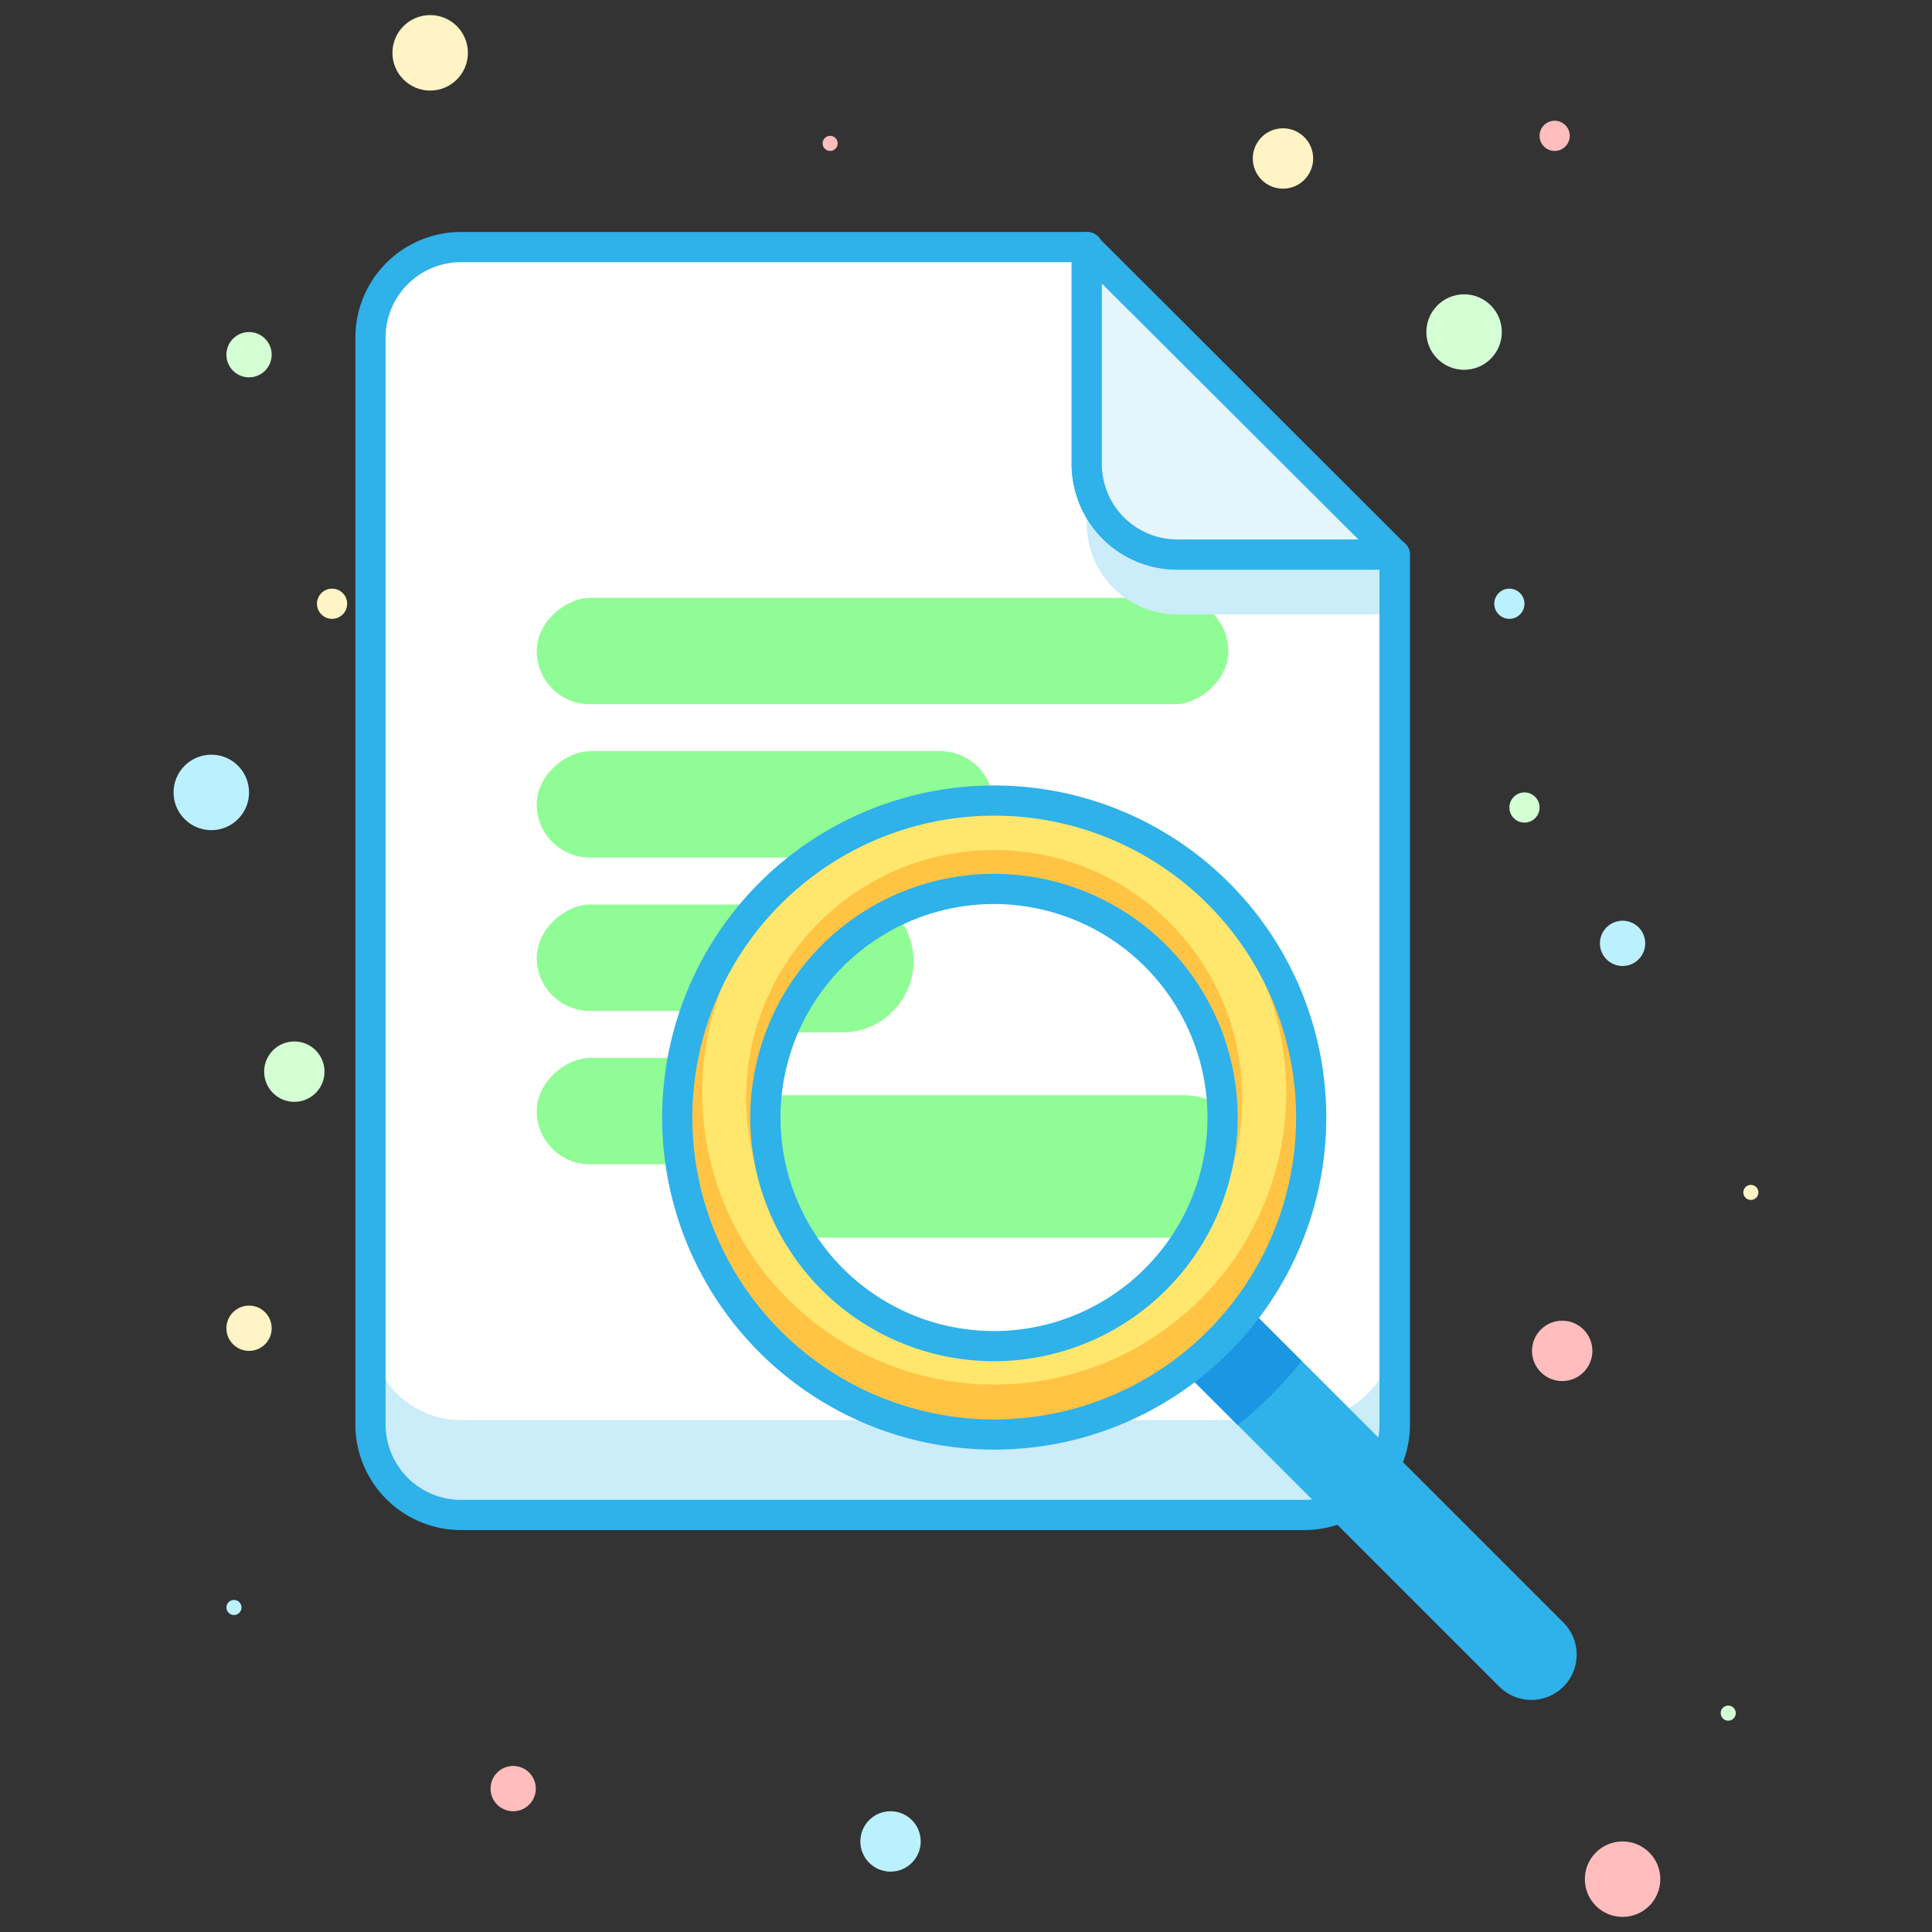 <svg xmlns="http://www.w3.org/2000/svg" viewBox="0 0 256 256"><rect x="0" y="0" width="256" height="256" fill="#333333" stroke="none"/><defs><style>.cls-1{fill:#cbecf9;}.cls-2{fill:#fff;}.cls-3{fill:#90fc95;}.cls-4{fill:#2fb1ea;}.cls-5{fill:#e5f5fc;}.cls-6{fill:#1a96e2;}.cls-7{fill:#ffc444;}.cls-8{fill:#ffe76e;}.cls-9{fill:#d4ffd4;}.cls-10{fill:#ffbdbd;}.cls-11{fill:#bbf1ff;}.cls-12{fill:#fff4c5;}</style></defs><title>business economic finance interprise company search</title><g id="Layer_2" data-name="Layer 2"><path class="cls-1" d="M156,73.48h28.74V188.74a12,12,0,0,1-12,12H61.09a12,12,0,0,1-12-12v-144a12,12,0,0,1,12-12h83V61.48A12,12,0,0,0,156,73.48Z"/><path class="cls-2" d="M156,73.48h28.74V176.17a12,12,0,0,1-12,12H61.09a12,12,0,0,1-12-12V44.74a12,12,0,0,1,12-12h83V61.48A12,12,0,0,0,156,73.48Z"/><rect class="cls-3" x="109.89" y="40.44" width="14.09" height="91.64" rx="7.04" ry="7.04" transform="translate(203.2 -30.67) rotate(90)"/><rect class="cls-3" x="94.33" y="76.33" width="14.09" height="60.51" rx="7.04" ry="7.04" transform="translate(207.96 5.21) rotate(90)"/><rect class="cls-3" x="88.52" y="102.46" width="14.09" height="48.89" rx="7.04" ry="7.04" transform="translate(222.47 31.34) rotate(90)"/><rect class="cls-3" x="105.41" y="105.89" width="14.09" height="82.67" rx="7.04" ry="7.04" transform="translate(259.68 34.77) rotate(90)"/><path class="cls-1" d="M184.79,81.4H156a12,12,0,0,1-12-12V40.66l40.74,32.82Z"/><path class="cls-4" d="M172.79,202.74H61.09a14,14,0,0,1-14-14v-144a14,14,0,0,1,14-14h83a2,2,0,0,1,2,2V61.48a10,10,0,0,0,10,10h28.74a2,2,0,0,1,2,2V188.74A14,14,0,0,1,172.79,202.74Zm-111.7-168a10,10,0,0,0-10,10v144a10,10,0,0,0,10,10h111.7a10,10,0,0,0,10-10V75.48H156a14,14,0,0,1-14-14V34.74Z"/><path class="cls-5" d="M184.79,73.48H156a12,12,0,0,1-12-12V32.74Z"/><path class="cls-4" d="M184.79,75.48H156a14,14,0,0,1-14-14V32.74a2,2,0,0,1,3.41-1.41L186.2,72.07a2,2,0,0,1-1.41,3.41ZM146,37.57V61.48a10,10,0,0,0,10,10H180Z"/><path class="cls-4" d="M198.67,223.5,157.18,182a6,6,0,0,1,8.49-8.49L207.16,215a6,6,0,0,1-8.49,8.49Z"/><path class="cls-6" d="M172.48,180.34l-6.82-6.82a6,6,0,0,0-8.49,8.49l6.82,6.82A52.44,52.44,0,0,0,172.48,180.34Z"/><circle class="cls-7" cx="131.74" cy="148.08" r="42"/><circle class="cls-8" cx="131.74" cy="144.77" r="38.69"/><path class="cls-4" d="M131.74,192.08a44,44,0,1,1,44-44A44,44,0,0,1,131.74,192.08Zm0-84a40,40,0,1,0,40,40A40,40,0,0,0,131.74,108.08Z"/><circle class="cls-7" cx="131.74" cy="145.5" r="32.87"/><circle class="cls-2" cx="131.74" cy="148.08" r="30.29"/><path class="cls-3" d="M121.05,127.35a9.39,9.39,0,0,0-2.6-6.49,30.39,30.39,0,0,0-14.81,15.93h8A9.43,9.43,0,0,0,121.05,127.35Z"/><path class="cls-3" d="M162,146.66a9.38,9.38,0,0,0-5.14-1.53H101.59c-.09,1-.14,2-.14,2.95A30.14,30.14,0,0,0,106,164h50.88c.23,0,.45,0,.67,0a30.14,30.14,0,0,0,4.5-15.89C162,147.6,162,147.13,162,146.66Z"/><path class="cls-4" d="M131.74,180.37A32.29,32.29,0,1,1,164,148.08,32.32,32.32,0,0,1,131.74,180.37Zm0-60.58A28.29,28.29,0,1,0,160,148.08,28.32,28.32,0,0,0,131.74,119.79Z"/><circle class="cls-9" cx="194" cy="44" r="5"/><circle class="cls-9" cx="39" cy="142" r="4"/><circle class="cls-9" cx="33" cy="47" r="3"/><circle class="cls-9" cx="202" cy="107" r="2"/><circle class="cls-9" cx="229" cy="227" r="1"/><circle class="cls-10" cx="215" cy="249" r="5"/><circle class="cls-10" cx="207" cy="179" r="4"/><circle class="cls-10" cx="68" cy="237" r="3"/><circle class="cls-10" cx="206" cy="18" r="2"/><circle class="cls-10" cx="110" cy="19" r="1"/><circle class="cls-11" cx="28" cy="105" r="5"/><circle class="cls-11" cx="118" cy="244" r="4"/><circle class="cls-11" cx="215" cy="125" r="3"/><circle class="cls-11" cx="200" cy="80" r="2"/><circle class="cls-11" cx="31" cy="213" r="1"/><circle class="cls-12" cx="57" cy="7" r="5"/><circle class="cls-12" cx="170" cy="21" r="4"/><circle class="cls-12" cx="33" cy="176" r="3"/><circle class="cls-12" cx="44" cy="80" r="2"/><circle class="cls-12" cx="232" cy="158" r="1"/></g></svg>